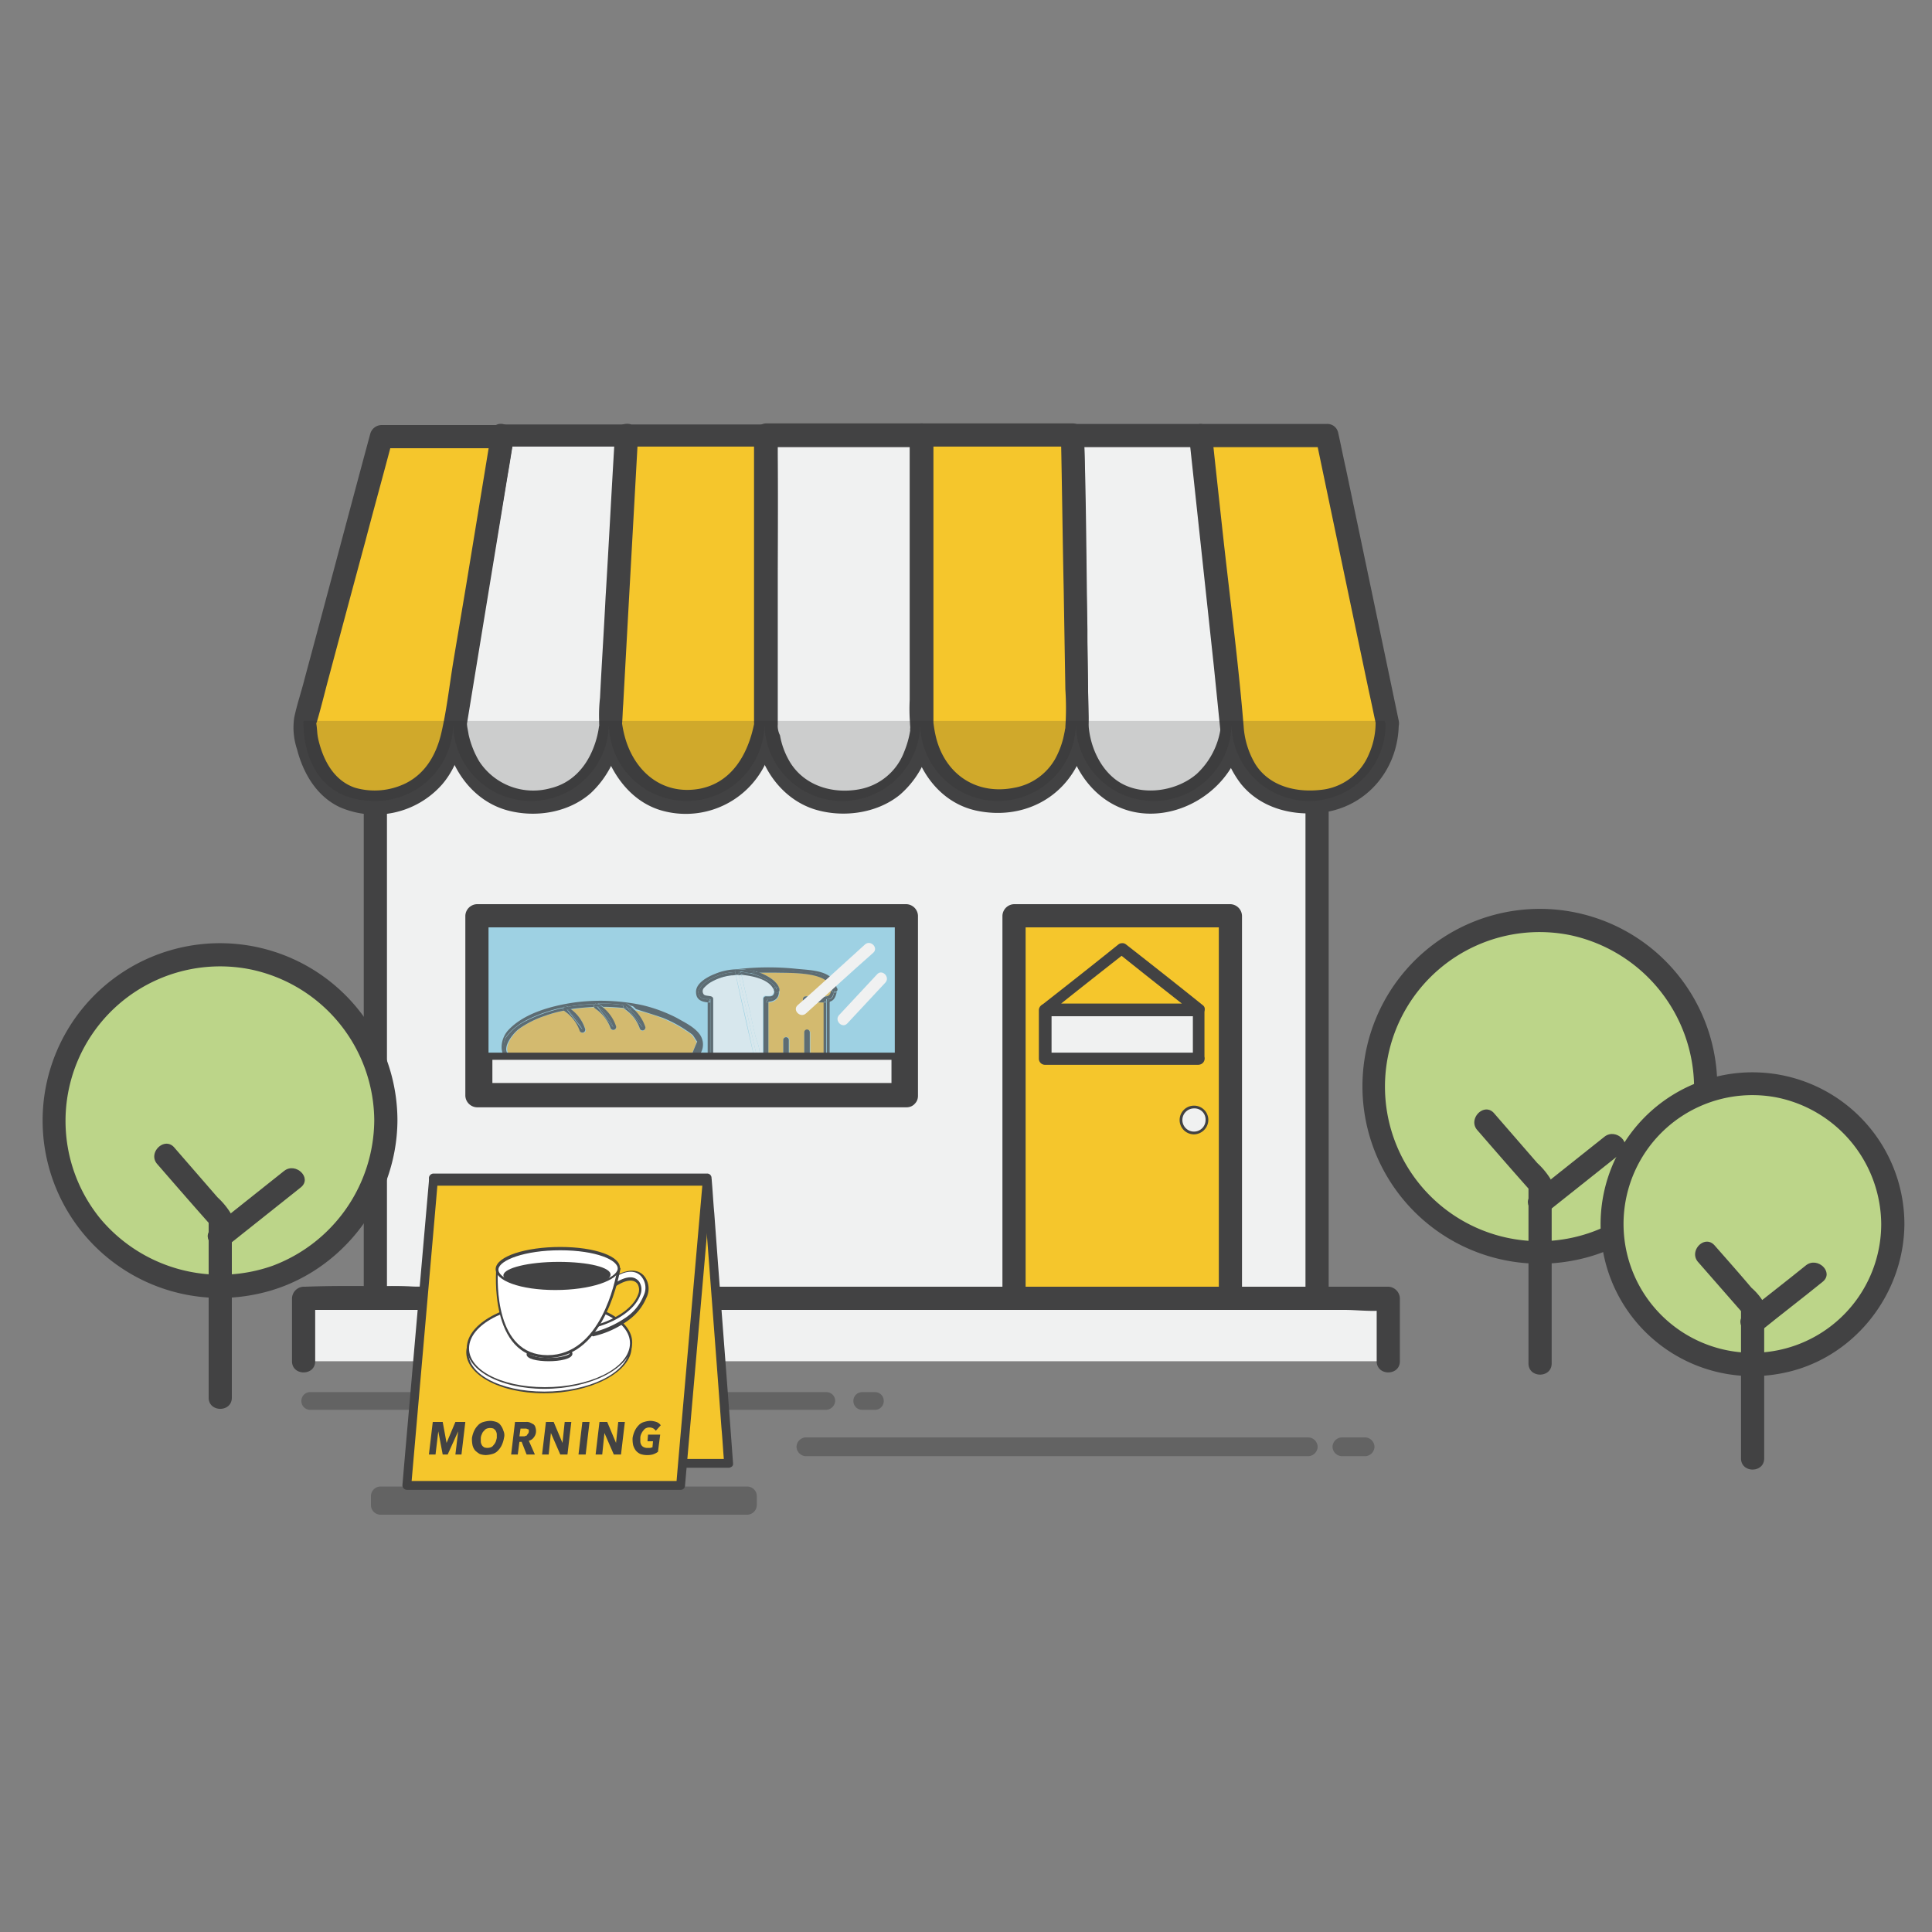 <svg id="Layer_1" data-name="Layer 1" xmlns="http://www.w3.org/2000/svg" viewBox="0 0 350 350"><rect x="0" y="0" width="350" height="350" fill="#808080" stroke="none"/><defs><style>.cls-1{opacity:0.48;}.cls-2{fill:#424243;}.cls-3{fill:#f0f1f1;}.cls-4{fill:#f5c62c;}.cls-5{fill:#9ed1e3;}.cls-6{fill:#bcd589;}.cls-7{opacity:0.7;}.cls-8{fill:#e9b13d;}.cls-9{opacity:0.18;}.cls-10{fill:#272525;}.cls-11{fill:#fff;}</style></defs><title>ecommerce-type-1-yellow</title><g class="cls-1"><path class="cls-2" d="M135.4,274.4H68.9a1.75,1.75,0,0,1-1.7-1.7V271a1.75,1.75,0,0,1,1.7-1.7h66.5a1.75,1.75,0,0,1,1.7,1.7v1.6A1.77,1.77,0,0,1,135.4,274.4Z"/></g><rect class="cls-3" x="68" y="130.6" width="170.6" height="104.6"/><path class="cls-2" d="M238.6,233.1H74.9a48.45,48.45,0,0,0-6.6,0H68l2.1,2.1V130.6L68,132.7H231.7a48.45,48.45,0,0,0,6.6,0h.3l-2.1-2.1V235.2c0,2.7,4.2,2.7,4.2,0V130.6a2.18,2.18,0,0,0-2.1-2.1H89c-6.9,0-13.8-.3-20.7,0H68a2.18,2.18,0,0,0-2.1,2.1V235.2a2.18,2.18,0,0,0,2.1,2.1H217.6c6.9,0,13.8.3,20.7,0h.3C241.3,237.3,241.4,233.1,238.6,233.1Z"/><rect class="cls-3" x="55" y="235.2" width="196.5" height="11.4"/><path class="cls-2" d="M57.1,246.6V235.2L55,237.3H243.5c2.5,0,5.3.4,7.7,0h.3l-2.1-2.1v11.4c0,2.7,4.2,2.7,4.2,0V235.2a2.18,2.18,0,0,0-2.1-2.1H79.2c-7.9,0-15.9-.3-23.9,0H55a2.18,2.18,0,0,0-2.1,2.1v11.4c0,2.7,4.2,2.7,4.2,0Z"/><rect class="cls-4" x="183.7" y="165.9" width="39.2" height="69.3"/><path class="cls-2" d="M222.9,233.1H183.7l2.1,2.1V165.9l-2.1,2.1h39.2l-2.1-2.1v69.3c0,2.7,4.2,2.7,4.2,0V165.9a2.18,2.18,0,0,0-2.1-2.1H183.7a2.18,2.18,0,0,0-2.1,2.1v69.3a2.18,2.18,0,0,0,2.1,2.1h39.2C225.6,237.3,225.6,233.1,222.9,233.1Z"/><rect class="cls-5" x="86.5" y="165.9" width="77.8" height="32.6"/><path class="cls-2" d="M164.2,196.4H86.4l2.1,2.1V165.9L86.4,168h77.8l-2.1-2.1v32.6c0,2.7,4.2,2.7,4.2,0V165.9a2.18,2.18,0,0,0-2.1-2.1H86.4a2.18,2.18,0,0,0-2.1,2.1v32.6a2.18,2.18,0,0,0,2.1,2.1h77.8C166.9,200.6,167,196.4,164.2,196.4Z"/><g class="cls-1"><path class="cls-2" d="M149.7,255.4H56.2a1.58,1.58,0,0,1-1.6-1.6h0a1.58,1.58,0,0,1,1.6-1.6h93.5a1.58,1.58,0,0,1,1.6,1.6h0A1.72,1.72,0,0,1,149.7,255.4Z"/></g><g class="cls-1"><path class="cls-2" d="M158.5,255.4h-2.3a1.58,1.58,0,0,1-1.6-1.6h0a1.58,1.58,0,0,1,1.6-1.6h2.3a1.58,1.58,0,0,1,1.6,1.6h0A1.58,1.58,0,0,1,158.5,255.4Z"/></g><g class="cls-1"><path class="cls-2" d="M237,263.8H146a1.75,1.75,0,0,1-1.7-1.7h0a1.75,1.75,0,0,1,1.7-1.7h91a1.75,1.75,0,0,1,1.7,1.7h0A1.75,1.75,0,0,1,237,263.8Z"/></g><g class="cls-1"><path class="cls-2" d="M247.3,263.8h-4.2a1.75,1.75,0,0,1-1.7-1.7h0a1.75,1.75,0,0,1,1.7-1.7h4.2a1.75,1.75,0,0,1,1.7,1.7h0A1.75,1.75,0,0,1,247.3,263.8Z"/></g><path class="cls-3" d="M82.4,131.2,91,78.9h22.5l-2.9,52.3s-.8,14.1-14.1,14.1S82.4,131.2,82.4,131.2Z"/><path class="cls-2" d="M84.5,131.7c2.5-15.3,5-30.5,7.5-45.8.4-2.2.7-4.4,1.1-6.5-.7.5-1.4,1-2,1.5h22.5l-2.1-2.1c-.7,12.6-1.4,25.1-2.1,37.7-.3,4.9-.5,9.7-.8,14.6v.1c0,.7,0,0-.1.5a16.37,16.37,0,0,1-1,3.8c-1.4,3.6-4,6.4-7.8,7.3a11.68,11.68,0,0,1-12.9-4.9,16.6,16.6,0,0,1-1.9-4.8c-.1-.6-.2-1.1-.3-1.7.1.5,0,0,0-.2-.2-2.7-4.4-2.7-4.2,0,.4,6.9,4.6,13.7,11.5,15.6,5.2,1.4,11.1.4,15.1-3.1a17.63,17.63,0,0,0,5.3-9.7c.8-3.6.7-7.5.9-11.2.5-8.6,1-17.3,1.5-25.9.3-6,.7-12,1-17.9a2.11,2.11,0,0,0-2.1-2.1H91.1a2,2,0,0,0-2,1.5c-2.5,15.3-5,30.5-7.5,45.8-.4,2.2-.7,4.4-1.1,6.5C80,133.3,84,134.4,84.5,131.7Z"/><path class="cls-3" d="M138.7,131.2V78.8h28.2v52.3s-.4,14.1-14.1,14.1S138.7,131.2,138.7,131.2Z"/><path class="cls-2" d="M140.9,131.2V78.9L138.8,81H167l-2.1-2.1v38.5c0,4.6.2,9.2,0,13.8v.7c-.1.6,0,0,0,.4a17.39,17.39,0,0,1-1.1,3.9,10.75,10.75,0,0,1-8.2,6.8c-5,.9-10.2-.8-12.7-5.3a14.23,14.23,0,0,1-1.6-4.5,3.78,3.78,0,0,1-.4-2c-.1-2.7-4.3-2.7-4.2,0,.2,6.7,4.3,13.3,10.8,15.4,5.1,1.6,11.3.8,15.5-2.6a17.14,17.14,0,0,0,5.6-9.6c.8-3.6.5-7.4.5-11.1V78.8a2.18,2.18,0,0,0-2.1-2.1H138.8a2.18,2.18,0,0,0-2.1,2.1v52.3C136.6,133.9,140.9,133.9,140.9,131.2Z"/><path class="cls-3" d="M195.1,131.2l-.8-52.3h23.3l5.7,52.3s-.6,12-12.4,13.9S195.3,136.2,195.1,131.2Z"/><path class="cls-2" d="M197.2,131.2c-.2-15.3-.5-30.6-.7-45.9,0-2.1-.1-4.3-.1-6.4L194.3,81h23.3l-2.1-2.1c1.3,11.5,2.5,23.1,3.8,34.6.6,5.5,1.2,11.1,1.8,16.6,0,.4.1.7.1,1.1v.2c0,.6.1-.1-.1.7a14,14,0,0,1-4.3,8.1c-3.8,3.3-10.4,4.2-14.6,1.1-3.1-2.3-4.8-6.4-5-10.1-.2-2.7-4.4-2.7-4.2,0,.6,9.2,7.5,17.2,17.2,16.1,7.9-.9,14.9-7.6,15.1-15.8.1-3.8-.8-7.8-1.2-11.6l-2.7-24.6c-.6-5.5-1.2-10.9-1.8-16.4a2.18,2.18,0,0,0-2.1-2.1H194.2a2.18,2.18,0,0,0-2.1,2.1c.2,15.3.5,30.6.7,45.9,0,2.1.1,4.3.1,6.4C193,133.9,197.2,133.9,197.2,131.2Z"/><path class="cls-4" d="M251.4,131.2,240.5,78.9H217.6l5.7,52.3s0,14.1,14.1,14.1S251.4,131.2,251.4,131.2Z"/><path class="cls-2" d="M253.4,130.6c-3.2-15.3-6.4-30.6-9.6-45.8-.5-2.2-.9-4.3-1.4-6.5a2,2,0,0,0-2-1.5H217.5a2.18,2.18,0,0,0-2.1,2.1c1.5,13.9,3,27.9,4.5,41.8.4,3.9.8,7.9,1.2,11.8a18.3,18.3,0,0,0,3.7,9.5c3.3,4.1,8.6,5.7,13.8,5.3,8.6-.6,14.7-7.6,14.8-16.1,0-2.7-4.2-2.7-4.2,0a13.93,13.93,0,0,1-1.2,5.4,10.54,10.54,0,0,1-8.8,6.5c-4.5.5-9.3-.7-11.8-4.7a15.29,15.29,0,0,1-2.1-6.8c-1-12.1-2.6-24.1-3.9-36.1-.6-5.5-1.2-11-1.8-16.6L217.5,81h22.9c-.7-.5-1.4-1-2-1.5,3.2,15.3,6.4,30.6,9.6,45.8.5,2.2.9,4.3,1.4,6.5C249.9,134.4,253.9,133.3,253.4,130.6Z"/><path class="cls-4" d="M113.5,78.8h25.2v52.3s-1.5,13.9-14.1,14.1-14.1-14.1-14.1-14.1Z"/><path class="cls-2" d="M113.5,80.9h25.2l-2.1-2.1V131c0,.5.2-.6,0,.2-1.1,5.4-4,10.6-9.9,11.7-6.8,1.2-11.8-3.2-13.5-9.4a20.48,20.48,0,0,1-.5-2.4c-.1-.5,0,.5,0-.1.1-1.1.1-2.3.2-3.4.3-5.5.6-10.9.9-16.4l1.8-32.4c.2-2.7-4.1-2.7-4.2,0-.6,9.8-1.1,19.7-1.7,29.5-.3,6-.7,12-1,18.1a28.13,28.13,0,0,0,.1,7.1c1.4,6.1,5.3,12,11.7,13.5a16,16,0,0,0,18.5-9.4,19.45,19.45,0,0,0,1.8-8.1V114c0-11.4.2-22.9,0-34.3V79a2.18,2.18,0,0,0-2.1-2.1H113.5C110.8,76.7,110.8,80.9,113.5,80.9Z"/><path class="cls-4" d="M166.9,78.8v52.3s.6,14.3,14.1,14.1,14.1-14.1,14.1-14.1l-.8-52.3Z"/><path class="cls-2" d="M164.8,78.8v48a32.55,32.55,0,0,0,.4,7c1.2,6.2,5.4,11.8,11.9,13.1,8,1.6,15.6-2.1,18.7-9.7a18.93,18.93,0,0,0,1.4-7.8c-.1-5.1-.2-10.3-.2-15.4-.2-11.5-.2-23-.6-34.5v-.7a2.11,2.11,0,0,0-2.1-2.1H167c-2.7,0-2.7,4.2,0,4.2h27.3l-2.1-2.1c.2,9.3.3,18.7.5,28,.1,6,.2,12.1.3,18.1a51.43,51.43,0,0,1,0,6.8c0,.5.1-.5,0,.1,0,.2-.1.4-.1.6-.1.5-.2,1-.3,1.4a15.81,15.81,0,0,1-1.4,3.6,10.66,10.66,0,0,1-7.4,5.3c-6.9,1.4-12.5-2.4-14.2-9a21.06,21.06,0,0,1-.5-2.8V78.7C169,76.1,164.8,76.1,164.8,78.8Z"/><path class="cls-4" d="M91.1,78.8c-1.2,7.5-2.5,15-3.7,22.5-1.6,9.5-3.2,19-4.7,28.5-.6,3.7-1.3,7-3.6,10a13.65,13.65,0,0,1-10.7,5.3c-13,.4-13.1-14.5-13.1-14.5L69.2,78.7H91.1Z"/><path class="cls-2" d="M89,78.3c-1.5,9.1-3,18.3-4.5,27.4-.8,4.8-1.6,9.5-2.4,14.3-.7,4.3-1.2,8.8-2.2,13-.9,3.7-2.8,7.1-6.4,8.9a12.79,12.79,0,0,1-9.2.8c-3.8-1.3-5.7-4.9-6.6-8.6-.3-1.3-.2-1.8-.4-3-.1-.5-.1.4-.1.3s.1-.4.2-.6c.7-2.4,1.3-4.8,1.9-7.1,2.3-8.6,4.6-17.2,6.9-25.7,1.6-6.1,3.3-12.2,4.9-18.3-.7.5-1.4,1-2,1.5H91c2.7,0,2.7-4.2,0-4.2H69.1a2.16,2.16,0,0,0-2,1.5c-4,14.8-7.9,29.6-11.9,44.4-.6,2.4-1.4,4.7-1.9,7.1a12.34,12.34,0,0,0,.5,5.7c1.1,4.3,3.5,8.5,7.7,10.5a16.13,16.13,0,0,0,18.6-4.1c3-3.5,3.9-7.9,4.6-12.3.9-5.7,1.9-11.4,2.8-17.1,1.8-11,3.7-22.1,5.5-33.1C93.5,76.8,89.5,75.6,89,78.3Z"/><circle class="cls-6" cx="278.98" cy="196.77" r="30"/><path class="cls-2" d="M306.9,196.8a28,28,0,1,1-22.5-27.4,28.34,28.34,0,0,1,22.5,27.4c0,2.7,4.2,2.7,4.2,0a32.14,32.14,0,1,0-25.8,31.5c14.9-2.9,25.7-16.5,25.8-31.5C311.2,194.1,307,194.1,306.9,196.8Z"/><path class="cls-2" d="M267.6,204.7c3.3,3.8,6.6,7.6,9.9,11.3l-.6-1.5V247c0,2.7,4.2,2.7,4.2,0V215.9a6,6,0,0,0-.2-2.3,13.74,13.74,0,0,0-2.4-2.9l-7.9-9.1c-1.8-1.9-4.7,1.1-3,3.1Z"/><path class="cls-2" d="M280.5,219.4l13.2-10.5c2.1-1.7-.9-4.6-3-3l-13.2,10.5c-2.1,1.7.9,4.7,3,3Z"/><circle class="cls-6" cx="317.5" cy="221.7" r="25.4"/><path class="cls-2" d="M340.8,221.7a23.34,23.34,0,1,1-19-22.9,23.58,23.58,0,0,1,19,22.9c0,2.7,4.2,2.7,4.2,0a27.52,27.52,0,1,0-22.3,27.1c12.9-2.4,22.2-14.1,22.3-27C345,219,340.8,219,340.8,221.7Z"/><path class="cls-2" d="M307.6,228.6l8.4,9.6-.6-1.5v27.5c0,2.7,4.2,2.7,4.2,0V237.9a4.45,4.45,0,0,0-.3-2.3,10.65,10.65,0,0,0-2-2.3c-2.2-2.6-4.5-5.2-6.7-7.7-1.8-2-4.7,1-3,3Z"/><path class="cls-2" d="M319,241.1c3.7-3,7.5-5.9,11.2-8.9,2.1-1.7-.9-4.6-3-3-3.7,3-7.5,5.9-11.2,8.9-2.1,1.7.9,4.7,3,3Z"/><circle class="cls-6" cx="39.89" cy="202.97" r="30"/><path class="cls-2" d="M67.8,203a28.34,28.34,0,0,1-18.4,26.3,28.37,28.37,0,0,1-31.2-8.5,28,28,0,0,1,27.1-45.2A28.12,28.12,0,0,1,67.8,203c0,2.7,4.2,2.7,4.2,0a32.15,32.15,0,0,0-56.9-20.5,32.14,32.14,0,0,0,31.1,52C61.1,231.6,71.9,218,72,203,72,200.3,67.8,200.3,67.8,203Z"/><path class="cls-2" d="M28.5,210.9c3.3,3.8,6.6,7.6,9.9,11.3l-.6-1.5v32.5c0,2.7,4.2,2.7,4.2,0V222.1a6,6,0,0,0-.2-2.3,13.74,13.74,0,0,0-2.4-2.9l-7.9-9.1c-1.8-1.9-4.8,1.1-3,3.1Z"/><path class="cls-2" d="M41.3,225.6l13.2-10.5c2.1-1.7-.9-4.6-3-3L38.3,222.6c-2,1.7.9,4.7,3,3Z"/><polygon class="cls-4" points="132 265.1 82.5 265.1 78.5 213.4 128.1 213.4 132 265.1"/><path class="cls-2" d="M132,264.3H82.4l.8.8c-1.1-15.1-2.3-30.2-3.4-45.3-.2-2.1-.3-4.3-.5-6.4l-.8.8h49.6l-.8-.8c1.1,15.1,2.3,30.2,3.4,45.3.2,2.1.3,4.3.5,6.4.1,1,1.7,1,1.6,0-1.1-15.1-2.3-30.2-3.4-45.3-.2-2.1-.3-4.3-.5-6.4a.79.79,0,0,0-.8-.8H78.5a.86.86,0,0,0-.8.8c1.1,15.1,2.3,30.2,3.4,45.3.2,2.1.3,4.3.5,6.4a.79.79,0,0,0,.8.8H132A.8.8,0,1,0,132,264.3Z"/><polygon class="cls-4" points="128.1 214 123.3 269.1 73.7 269.1 78.5 214 128.1 214"/><path class="cls-2" d="M127.3,214c-1.4,16-2.8,32.1-4.2,48.1-.2,2.3-.4,4.6-.6,7l.8-.8H73.7l.8.8c1.4-16,2.8-32.1,4.2-48.1.2-2.3.4-4.6.6-7l-.8.8h49.6a.8.8,0,0,0,0-1.6H78.5a.79.79,0,0,0-.8.8c-1.4,16-2.8,32.1-4.2,48.1-.2,2.3-.4,4.6-.6,7a.86.86,0,0,0,.8.8h49.6a.79.79,0,0,0,.8-.8c1.4-16,2.8-32.1,4.2-48.1.2-2.3.4-4.6.6-7C129,213,127.4,213,127.3,214Z"/><rect class="cls-3" x="189.4" y="182.9" width="27.8" height="8.8"/><path class="cls-2" d="M217.2,190.7H189.4l1.1,1.1V183l-1.1,1.1h27.8l-1.1-1.1v8.8a1,1,0,0,0,2.1,0V183a1.11,1.11,0,0,0-1.1-1.1H189.3a1.11,1.11,0,0,0-1.1,1.1v8.8a1.11,1.11,0,0,0,1.1,1.1h27.8C218.6,192.8,218.6,190.7,217.2,190.7Z"/><path class="cls-2" d="M202.6,171.1c-4.6,3.7-9.3,7.4-13.9,11a1.07,1.07,0,0,0,.7,1.8h27.8c.8,0,1.5-1.2.7-1.8-4.6-3.7-9.3-7.4-13.9-11-1-.8-2.5.6-1.5,1.5,4.6,3.7,9.3,7.4,13.9,11,.2-.6.5-1.2.7-1.8H189.3c.2.6.5,1.2.7,1.8,4.6-3.7,9.3-7.4,13.9-11C205.1,171.8,203.6,170.3,202.6,171.1Z"/><g class="cls-7"><path class="cls-8" d="M141.2,179.2v.3a1.87,1.87,0,0,1-2,2.1V191h2.7v-2.6a.55.55,0,0,1,1.1,0V191h2.7v-3.9a.55.55,0,0,1,1.1,0V191h2.5v-9.4H146a.55.55,0,0,1,0-1.1h3.8c.7-.1.8-.7.9-1.2-.2-3.4-7.7-3-10.2-3.1h-3C139,176.7,140.7,177.6,141.2,179.2Z"/><path class="cls-2" d="M151.7,179.4a.47.47,0,0,0-.5-.6v.5a.6.6,0,0,1-.1.4h0c.2,0,.5,0,.6-.3Z"/><path class="cls-2" d="M135.7,175.8a38.73,38.73,0,0,1,5.9,0c1.5.1,3.1.2,4.6.4a6.59,6.59,0,0,1,3.8,1,2.57,2.57,0,0,1,1.1,1.7.5.5,0,0,1,.5.6v-.1c-.2-3.7-4.6-3.6-7.4-3.9a48.81,48.81,0,0,0-10.8.1h0A8.22,8.22,0,0,1,135.7,175.8Z"/><path class="cls-2" d="M151.1,179.8c-.2.8-.3,1.2-1.1,1.2a.55.55,0,0,1-.3.5v.1l.5-.5v.4c.9-.2,1.2-.9,1.4-1.9C151.6,179.8,151.3,179.8,151.1,179.8Z"/><path class="cls-2" d="M149.8,190.9v.5h-3a.55.55,0,0,1-1.1,0H143a.55.55,0,0,1-1.1,0h-2.7a.47.47,0,0,1-.5.5h11.1a.47.47,0,0,0,.5-.5v-10c-.2,0-.3.1-.5.1Z"/><path class="cls-2" d="M149.8,181.6a4.33,4.33,0,0,0,.5-.1v-.4A1.21,1.21,0,0,0,149.8,181.6Z"/><path class="cls-2" d="M150.6,179.3h0c-.1.5-.2,1.1-.9,1.2h-.1a.66.66,0,0,1,.4.5c.8-.1.8-.5,1.1-1.2C150.9,179.8,150.7,179.6,150.6,179.3Z"/><path class="cls-2" d="M149.2,181.6V191h.5v-9.5c-.1,0-.1.1-.2.1Z"/><path class="cls-2" d="M149.2,191.5l.5-.5h-.5Z"/><path class="cls-2" d="M146.7,190.9v.5h2.5v-.5Z"/><path class="cls-2" d="M149.8,191.5V191l-.5.5Z"/><path class="cls-2" d="M150,177.1a8.61,8.61,0,0,0-3.8-1c-1.5-.1-3.1-.3-4.6-.4a38.73,38.73,0,0,0-5.9,0l1.2.3c.2,0,.3.1.5.2h3c2.5.1,10-.3,10.2,3.1v-.1a.51.51,0,0,1,.5-.4A2.57,2.57,0,0,0,150,177.1Z"/><path class="cls-2" d="M150.7,179.2v.1h0c0,.3.2.4.4.5h0c0-.2.1-.3.1-.4v-.5C150.9,178.8,150.7,178.9,150.7,179.2Z"/><path class="cls-2" d="M139.2,190.9v.5h2.7v-.5Z"/><path class="cls-2" d="M142.9,190.9v.5h2.7v-.5Z"/><path class="cls-3" d="M132.5,176.7a9.59,9.59,0,0,0-4,1.4c-.2.2-.5.1-.7.3l-.6.6a.52.52,0,0,0-.2.4.83.83,0,0,0,.3.8c.5.3,1.9.1,1.9.9V191h7.3c-1.1-4.8-2.2-9.5-3.2-14.3A2.13,2.13,0,0,0,132.5,176.7Z"/><path class="cls-3" d="M136.8,187.5c.2.9.9,2.4.8,3.3h.6v-9.9a.47.47,0,0,1,.5-.5c.7,0,1.5.2,1.5-1.1-.7-1.9-3.6-2.6-5.9-2.8.5,2,.9,4,1.4,6C136.1,184.3,136.4,185.9,136.8,187.5Z"/><path class="cls-3" d="M133.3,176.6c1.1,4.8,2.2,9.5,3.2,14.3h.5c-.5-2.3-2.7-11.9-3.2-14.3Z"/><path class="cls-3" d="M137.6,190.9h0c.1-1-.6-2.5-.8-3.4-.4-1.6-.7-3.3-1.1-4.9-.5-2-.9-4-1.4-6h-.5c.5,2.4,2.7,12,3.2,14.3h.6Z"/><path class="cls-2" d="M136.7,191.6v-.1h-8v-9.9h-.5v9.9a.47.47,0,0,0,.5.5h8.5A.46.46,0,0,1,136.7,191.6Z"/><path class="cls-2" d="M128.1,181v.5h.5Z"/><path class="cls-2" d="M127.8,181a1.27,1.27,0,0,1-1.2-1.7,4.62,4.62,0,0,1,1.7-1.7,10.42,10.42,0,0,1,4.9-1.5c0-.2.1-.5.4-.5a10.57,10.57,0,0,0-4,.8c-1.3.5-3.7,1.7-3.5,3.5.1,1.3,1.1,1.6,2.2,1.7v-.5A2.81,2.81,0,0,0,127.8,181Z"/><path class="cls-2" d="M128.1,181l.5.5V181Z"/><path class="cls-2" d="M139.1,177.6a4.07,4.07,0,0,1,1.4,1.2.53.53,0,0,1,.7.5v-.2c-.5-1.5-2.3-2.4-3.8-3-.5,0-1.1.1-1.6.1A16.38,16.38,0,0,1,139.1,177.6Z"/><path class="cls-2" d="M140.7,179.8a1.29,1.29,0,0,1-1.2,1.2h-.4v.5c1.2-.1,2.1-.6,2-2.1C141.2,179.7,141,179.8,140.7,179.8Z"/><path class="cls-2" d="M138.7,181.6h.5v-.5C139,181.2,138.9,181.4,138.7,181.6Z"/><path class="cls-2" d="M138.7,181.6V191h.5v-9.4Z"/><path class="cls-2" d="M138.7,181v.5l.5-.5Z"/><path class="cls-2" d="M140.7,179.3v.5c.2,0,.5-.1.5-.4v-.1a.53.53,0,0,0-.7-.5l.1.1A.76.76,0,0,1,140.7,179.3Z"/><path class="cls-2" d="M134.2,175.9Z"/><path class="cls-2" d="M133.2,176.1h.5a1.75,1.75,0,0,0,.5-.1v0c.5-.1,1.2-.2,1.3-.2h.2a16.35,16.35,0,0,0-2.2-.2A.38.38,0,0,0,133.2,176.1Z"/><path class="cls-2" d="M139.2,191.5h-2.5v.1a.66.66,0,0,0,.5.4h1.5A.47.47,0,0,0,139.2,191.5Z"/><path class="cls-2" d="M135.8,176.3a8.6,8.6,0,0,1,1.6-.1c-.2-.1-.3-.1-.5-.2l-1.2-.3h-.2c-.1,0-.8.1-1.3.2v.1C134.8,176.1,135.3,176.2,135.8,176.3Z"/><path class="cls-2" d="M138.7,190.9v.5h.5v-.5Z"/><path class="cls-2" d="M134.2,176.1V176h0a.1.1,0,0,1-.1.1Z"/><path class="cls-2" d="M134.1,176a1.21,1.21,0,0,0-.5.1h.4A.1.1,0,0,0,134.1,176Z"/><path class="cls-2" d="M129.2,190.9v.5h7.5a4.33,4.33,0,0,0-.1-.5Z"/><path class="cls-2" d="M128.6,191.5h.5l-.5-.5Z"/><path class="cls-2" d="M128.6,190.9l.5.5v-.5Z"/><path class="cls-2" d="M129.2,181c0-.9-1.5-.3-1.8-1a.92.92,0,0,1,.1-1,8.12,8.12,0,0,1,1-.9,9.59,9.59,0,0,1,4-1.4,2.49,2.49,0,0,0,.8-.1c0-.1-.1-.3-.1-.4v-.1a10.42,10.42,0,0,0-4.9,1.5,4.62,4.62,0,0,0-1.7,1.7,1.27,1.27,0,0,0,1.2,1.7h.9v9.9h.5Z"/><path class="cls-2" d="M140.2,179.3h0v.1a.51.51,0,0,0,.5.4v-.5c0-.1-.1-.2-.1-.4l-.1-.1A.55.55,0,0,0,140.2,179.3Z"/><path class="cls-2" d="M137.6,190.9h0C137.5,191.4,137.7,191.1,137.6,190.9Z"/><path class="cls-2" d="M140.2,179.4h0c0-.4.1-.5.3-.6a4.07,4.07,0,0,0-1.4-1.2,12,12,0,0,0-3.3-1.3,7.72,7.72,0,0,0-1.5.2v.1C136.6,176.8,139.5,177.5,140.2,179.4Z"/><path class="cls-2" d="M138.7,181h.9a1.29,1.29,0,0,0,1.2-1.2.51.51,0,0,1-.5-.4h0c0,1.3-.8,1.1-1.5,1.1a.47.47,0,0,0-.5.5v9.9h.5V181Z"/><path class="cls-2" d="M136.5,190.9a4.33,4.33,0,0,0,.1.5h.5a1.75,1.75,0,0,0-.1-.5Z"/><path class="cls-2" d="M133.3,176.6h.5a2.8,2.8,0,0,1-.1-.6h-.5v.1A.75.75,0,0,0,133.3,176.6Z"/><path class="cls-2" d="M134.2,176.1c0,.1.1.3.1.4.5-.1,1-.1,1.5-.2A7.77,7.77,0,0,0,134.2,176.1Z"/><path class="cls-2" d="M134.1,176.1c-.1.2-.2.3-.3.5a.9.9,0,0,0,.5-.1c0-.1-.1-.3-.1-.4Z"/><path class="cls-2" d="M134.3,176.6v-.1a.9.9,0,0,0-.5.1c.1-.2.2-.3.3-.5h-.4a2.8,2.8,0,0,0,.1.6A.9.9,0,0,1,134.3,176.6Z"/><path class="cls-2" d="M137.6,190.9c.1.2-.1.5,0,0H137a1.75,1.75,0,0,1,.1.5h1v-.5Z"/><path class="cls-2" d="M138.3,190.9h-.1v.5l.5-.5Z"/><path class="cls-2" d="M138.2,191.5h.5V191A1.21,1.21,0,0,0,138.2,191.5Z"/><path class="cls-2" d="M146,180.5a.55.55,0,0,0,0,1.1h3.3v-.5h0c0-.3.2-.4.4-.5h-.1C148.3,180.5,147.1,180.5,146,180.5Z"/><path class="cls-2" d="M149.8,181.5a.55.55,0,0,0,.3-.5h-.3Z"/><path class="cls-2" d="M149.6,180.5c-.2.1-.4.2-.4.5h0v.5h.3c.1,0,.2,0,.2-.1V181h.3A.51.51,0,0,0,149.6,180.5Z"/><path class="cls-2" d="M141.9,188.4V191h.5v0h.5v-2.6A.5.5,0,1,0,141.9,188.4Z"/><path class="cls-2" d="M141.9,191.5a.55.55,0,0,0,1.1,0h-1.1Z"/><path class="cls-2" d="M142.4,190.9h-.5v.5h.5Z"/><path class="cls-2" d="M142.8,190.9h-.4v.5h.5v-.5Z"/><path class="cls-2" d="M145.7,187v3.9h.5v0h.5V187A.5.5,0,1,0,145.7,187Z"/><path class="cls-2" d="M145.7,191.5a.55.55,0,0,0,1.1,0h-1.1Z"/><path class="cls-2" d="M146.2,190.9h-.5v.5h.5Z"/><path class="cls-2" d="M146.2,190.9v.5h.5v-.5Z"/></g><g class="cls-7"><path class="cls-8" d="M123.1,191.5a3.29,3.29,0,0,0,2.2-.5c.3-.7.6-1.4.9-2.2-.3-.4-.5-.8-.8-1.2a4.44,4.44,0,0,0-1.1-.8,22.15,22.15,0,0,0-4.3-2.3,24.61,24.61,0,0,0-5.1-1.5,7.89,7.89,0,0,1,2,3.1c.2.6-.8.9-1,.3a7.11,7.11,0,0,0-2.7-3.5l-.2-.2c-1.2-.1-2.4-.2-3.6-.2h-.3a8.69,8.69,0,0,1,2.5,3.5c.2.6-.8.9-1,.3a7.11,7.11,0,0,0-2.7-3.5c-.1-.1-.2-.2-.2-.3a29.84,29.84,0,0,0-4.2.4,7.8,7.8,0,0,1,2.6,3.6c.2.6-.8.9-1,.3a7.11,7.11,0,0,0-2.7-3.5l-.2-.2a20.25,20.25,0,0,0-3.3.9,16.62,16.62,0,0,0-4.8,2.4c-1.2.9-3.8,4.3-.9,5.1h9.7C109.6,191.5,116.4,191.8,123.1,191.5Z"/><path class="cls-2" d="M93.5,192H93c-.2,0-.3-.1-.5-.2a.45.45,0,0,0,.3.6h.1C93.3,192.6,93.5,192.3,93.5,192Z"/><path class="cls-2" d="M126.7,187.3c-1-1.3-2.7-2.1-4.1-2.9a27.18,27.18,0,0,0-6.2-2.3,36.27,36.27,0,0,0-12.3-.5c-4.1.6-9.1,1.9-12,5-1.6,1.7-1.9,5,.7,5.8a.71.71,0,0,1-.3-.6c-1.4-.6-1.5-2.9-.8-4a10.88,10.88,0,0,1,3.7-3,26.57,26.57,0,0,1,6.7-2.3.48.48,0,0,1,.7-.2l.1.1a27.15,27.15,0,0,1,4.9-.5c.1-.2.4-.2.6-.1h.7a26.93,26.93,0,0,1,4,.3.48.48,0,0,1,.7-.2c.2.1.3.2.5.3a25,25,0,0,1,8.7,3,12,12,0,0,1,3.4,2.5,2.48,2.48,0,0,1-.2,3.4,4.11,4.11,0,0,1-2.6.9H93.5a.47.47,0,0,1-.6.5h25c2.1,0,4.8.4,6.9-.2A3.14,3.14,0,0,0,126.7,187.3Z"/><path class="cls-2" d="M109.4,182.4c1.2,0,2.4.1,3.6.2a.45.45,0,0,1,0-.5,26.93,26.93,0,0,0-4-.3h-.6c.2.2.5.3.7.5A.37.37,0,0,0,109.4,182.4Z"/><path class="cls-2" d="M120.1,184.4a22.15,22.15,0,0,1,4.3,2.3,10.47,10.47,0,0,1,1.1.8c.3.4.5.8.8,1.2-.3.7-.6,1.4-.9,2.2a3.29,3.29,0,0,1-2.2.5c-6.7.3-13.6,0-20.3,0H93.3a.51.51,0,0,1,.4.5h30a4.11,4.11,0,0,0,2.6-.9,2.31,2.31,0,0,0,.2-3.4,12,12,0,0,0-3.4-2.5,25.67,25.67,0,0,0-8.7-3,5,5,0,0,1,.8.7C116.7,183.3,118.4,183.8,120.1,184.4Z"/><path class="cls-2" d="M93.5,192a.51.51,0,0,0-.4-.5h-.2c-.3,0-.4.2-.5.4.2.1.3.1.5.2h.6Z"/><path class="cls-2" d="M107.6,182.4a.75.75,0,0,1,.1-.5,40.68,40.68,0,0,0-4.9.5c.2.1.4.3.6.4C104.8,182.6,106.2,182.5,107.6,182.4Z"/><path class="cls-2" d="M93,191.5h0c-2.9-.8-.2-4.2,1-5.1a18,18,0,0,1,4.8-2.4,20.25,20.25,0,0,1,3.3-.9.45.45,0,0,1,0-.5,26.57,26.57,0,0,0-6.7,2.3,9.83,9.83,0,0,0-3.7,3c-.8,1.1-.6,3.4.8,4C92.6,191.6,92.7,191.5,93,191.5Z"/><path class="cls-2" d="M105,186.7a.52.52,0,0,0,1-.3,7.16,7.16,0,0,0-2.6-3.6c-.2,0-.5.1-.7.1a8,8,0,0,1,2.8,3.6l-2.8-3.6c-.2,0-.4.1-.6.1,0,.1.1.1.2.2A7.11,7.11,0,0,1,105,186.7Z"/><path class="cls-2" d="M102.8,182.3a.43.43,0,0,0-.7.2,1.17,1.17,0,0,0,.7-.2Z"/><path class="cls-2" d="M102.1,183.1c.2,0,.4-.1.6-.1l-.1-.2a.35.35,0,0,0,.2.1c.2,0,.5-.1.7-.1-.2-.1-.4-.3-.6-.4s-.5.1-.8.1C102.1,182.7,102,182.9,102.1,183.1Z"/><path class="cls-2" d="M102.8,182.9h0l2.8,3.6A9.48,9.48,0,0,0,102.8,182.9Z"/><path class="cls-2" d="M102.6,182.8l.1.2h.1Z"/><path class="cls-2" d="M110.6,186.2a.52.52,0,0,0,1-.3,7.33,7.33,0,0,0-2.5-3.5h-.8a7.81,7.81,0,0,1,2.8,3.7l-2.9-3.7h-.6c0,.1.1.2.2.3A7.32,7.32,0,0,1,110.6,186.2Z"/><path class="cls-2" d="M108.4,181.8a.38.38,0,0,0-.6.1,1.27,1.27,0,0,0,.6-.1Z"/><path class="cls-2" d="M107.6,182.4h.6l-.1-.1a.31.31,0,0,1,.2.1h.8a1.79,1.79,0,0,0-.7-.5h-.7A4.33,4.33,0,0,0,107.6,182.4Z"/><path class="cls-2" d="M108.3,182.4h0l2.8,3.7A7.81,7.81,0,0,0,108.3,182.4Z"/><path class="cls-2" d="M108.1,182.3l.1.1h.1A.31.31,0,0,0,108.1,182.3Z"/><path class="cls-2" d="M115.9,186.3a.52.52,0,0,0,1-.3,7.89,7.89,0,0,0-2-3.1c-.3-.1-.7-.1-1-.2a7.91,7.91,0,0,1,2.5,3.4l-2.7-3.4c-.2,0-.5-.1-.7-.1,0,.1.1.1.2.2A7.11,7.11,0,0,1,115.9,186.3Z"/><path class="cls-2" d="M113.7,181.9a.43.43,0,0,0-.7.2,5,5,0,0,1,1.2.2A2.18,2.18,0,0,0,113.7,181.9Z"/><path class="cls-2" d="M113,182.6c.2,0,.5.1.7.1l-.3-.4a2.22,2.22,0,0,1,.5.4c.3.1.7.1,1,.2a5.72,5.72,0,0,0-.8-.7c-.4-.1-.8-.1-1.2-.2A1.76,1.76,0,0,1,113,182.6Z"/><path class="cls-2" d="M114,182.8h-.2l2.7,3.4A7.91,7.91,0,0,0,114,182.8Z"/><path class="cls-2" d="M113.5,182.4l.3.4h.2A2.22,2.22,0,0,0,113.5,182.4Z"/></g><rect class="cls-3" x="88.6" y="191.4" width="73.5" height="5.4"/><path class="cls-2" d="M162.7,197.4H87.9v-6.7h74.8v6.7Zm-73.5-1.2h72.3V192H89.2Z"/><path class="cls-3" d="M156.7,171.1c-4.1,3.7-8.1,7.4-12.2,11-1,.9.5,2.4,1.5,1.5,4.1-3.7,8.1-7.4,12.2-11,1-.9-.5-2.4-1.5-1.5Z"/><path class="cls-3" d="M158.9,176.5c-2.3,2.5-4.6,4.9-6.9,7.4-.9,1,.6,2.5,1.5,1.5,2.3-2.5,4.6-4.9,6.9-7.4.9-1-.6-2.5-1.5-1.5Z"/><g class="cls-9"><path class="cls-10" d="M68,145.1A14.08,14.08,0,0,0,82.1,131a14.1,14.1,0,1,0,28.2,0,14.1,14.1,0,1,0,28.2,0,14.1,14.1,0,1,0,28.2,0,14.1,14.1,0,1,0,28.2,0,14.1,14.1,0,0,0,28.2,0,14.08,14.08,0,0,0,14.1,14.1A13.83,13.83,0,0,0,251,131l-.2-.4H55S54.1,145.1,68,145.1Z"/></g><path class="cls-3" d="M218.7,202.9a2.4,2.4,0,1,1-2.4-2.4A2.5,2.5,0,0,1,218.7,202.9Z"/><path class="cls-2" d="M216.3,205.5a2.6,2.6,0,0,1,0-5.2,2.58,2.58,0,0,1,2.6,2.6A2.65,2.65,0,0,1,216.3,205.5Zm0-4.7a2.1,2.1,0,1,0,2.1,2.1A2,2,0,0,0,216.3,200.8Z"/><path class="cls-2" d="M82.5,263.5l.5-4.2h0l-1.9,4.2h-.9l-.8-4.2h0l-.5,4.2H77.7l.7-5.9h1.8l.7,3.8h0l1.6-3.8h1.8l-.7,5.9Z"/><path class="cls-2" d="M91.3,260.5a5,5,0,0,1-.4,1.3,3.59,3.59,0,0,1-.7,1,2.07,2.07,0,0,1-1,.6,5,5,0,0,1-1.2.2,3.59,3.59,0,0,1-1.1-.2,5.55,5.55,0,0,1-.8-.6,2.34,2.34,0,0,1-.5-1,5.28,5.28,0,0,1-.1-1.3,5,5,0,0,1,.4-1.3,3.59,3.59,0,0,1,.7-1,2.07,2.07,0,0,1,1-.6,5,5,0,0,1,1.2-.2,3.59,3.59,0,0,1,1.1.2,1.56,1.56,0,0,1,.8.6,3.13,3.13,0,0,1,.5,1A1.9,1.9,0,0,1,91.3,260.5Zm-1.3,0v-.7a1.42,1.42,0,0,0-.2-.6c-.1-.2-.3-.3-.4-.4a1.85,1.85,0,0,0-1.2,0,1,1,0,0,0-.5.4,1.27,1.27,0,0,0-.4.6,1.85,1.85,0,0,0-.2.7v.7a1.42,1.42,0,0,0,.2.6c.1.2.3.3.4.4a1.85,1.85,0,0,0,1.2,0,1,1,0,0,0,.5-.4,2.09,2.09,0,0,0,.4-.6A6.37,6.37,0,0,0,90,260.5Z"/><path class="cls-2" d="M95.4,263.5l-.9-2.3h-.4l-.3,2.3H92.6l.7-5.9h2a1.48,1.48,0,0,1,.7.1l.6.3a.92.92,0,0,1,.4.6,2,2,0,0,1,.1.8,1.78,1.78,0,0,1-.4,1,1.46,1.46,0,0,1-.9.6l1.1,2.5Zm.4-4.1v-.3a.22.22,0,0,0-.2-.2c-.1,0-.2-.1-.3-.1h-1l-.2,1.4H95c.1,0,.2-.1.3-.1s.2-.1.2-.2A.91.91,0,0,0,95.8,259.4Z"/><path class="cls-2" d="M101.5,263.5l-1.7-3.9h0l-.4,3.9H98.2l.7-5.9h1.4l1.6,3.8h0l.4-3.8h1.2l-.7,5.9Z"/><path class="cls-2" d="M104.8,263.5l.7-5.9h1.3l-.7,5.9Z"/><path class="cls-2" d="M111.2,263.5l-1.7-3.9h0l-.4,3.9h-1.2l.7-5.9H110l1.6,3.8h0l.4-3.8h1.2l-.7,5.9Z"/><path class="cls-2" d="M118.2,263.5a4.1,4.1,0,0,1-1.1.1,3.59,3.59,0,0,1-1.1-.2,2.41,2.41,0,0,1-.8-.6,3.13,3.13,0,0,1-.5-1,5.28,5.28,0,0,1-.1-1.3,5,5,0,0,1,.4-1.3,3.59,3.59,0,0,1,.7-1,2.07,2.07,0,0,1,1-.6,4.25,4.25,0,0,1,1.1-.2,3.59,3.59,0,0,1,1.1.2,1.56,1.56,0,0,1,.8.6l-.9,1c-.1-.2-.3-.3-.4-.4a1.45,1.45,0,0,0-.7-.2,1.27,1.27,0,0,0-.6.1,1,1,0,0,0-.5.4,2.09,2.09,0,0,0-.4.6,1.85,1.85,0,0,0-.2.7v.8a1.42,1.42,0,0,0,.2.6,1,1,0,0,0,.5.4,1.48,1.48,0,0,0,.7.1h.4c.1,0,.3-.1.4-.1l.1-1.1h-1l.1-1.2h2.2l-.4,3.1A3.09,3.09,0,0,1,118.2,263.5Z"/><ellipse class="cls-11" cx="99.4" cy="244.51" rx="14.8" ry="7.7" transform="translate(-10.55 4.56) rotate(-2.49)"/><path class="cls-2" d="M98.5,252.4c-8.2,0-14.5-3.6-14-7.9s7.6-7.9,15.9-7.9,14.5,3.6,14,7.9S106.8,252.4,98.5,252.4Zm1.8-15.3c-8,0-14.9,3.3-15.4,7.5s5.6,7.5,13.7,7.5,14.9-3.3,15.4-7.5S108.3,237.1,100.3,237.1Z"/><path class="cls-11" d="M114.3,243.7c-.5,4.2-7.5,7.7-15.7,7.7s-14.4-3.4-13.9-7.7,7.5-7.7,15.7-7.7S114.8,239.5,114.3,243.7Z"/><path class="cls-2" d="M98.6,251.6c-8.2,0-14.5-3.6-14-7.9s7.6-7.9,15.9-7.9,14.5,3.6,14,7.9S106.8,251.6,98.6,251.6Zm1.8-15.3c-8,0-14.9,3.3-15.4,7.5s5.6,7.5,13.7,7.5,14.9-3.3,15.4-7.5S108.4,236.3,100.4,236.3Z"/><path class="cls-11" d="M107.2,241.8a.47.47,0,0,1-.5-.5.76.76,0,0,1,.6-.8c3.5-.9,7.4-3,8.5-5.9a2.21,2.21,0,0,0-.2-2.2c-1.5-1.9-4.6.7-4.6.7a.63.63,0,0,1-.9-.1.8.8,0,0,1,.2-1,10.41,10.41,0,0,1,2.2-1.3c1.7-.7,3.1-.5,4,.7a3.56,3.56,0,0,1,.3,3.5,9.78,9.78,0,0,1-3.2,4,17.42,17.42,0,0,1-6.3,2.9Z"/><path class="cls-2" d="M107.2,242a.68.68,0,0,1-.7-.7,1,1,0,0,1,.2-.7.68.68,0,0,1,.6-.4c3.4-.8,7.3-2.9,8.3-5.7a2.14,2.14,0,0,0-.1-1.9c-1.3-1.7-4.3.7-4.4.7a.73.73,0,0,1-.6.2.55.55,0,0,1-.5-.3,1.09,1.09,0,0,1,.3-1.3,7.55,7.55,0,0,1,2.3-1.3c1.8-.7,3.3-.5,4.2.7a3.63,3.63,0,0,1,.3,3.8,9.53,9.53,0,0,1-3.3,4.1,17.15,17.15,0,0,1-6.4,2.9C107.3,242,107.3,242,107.2,242Zm7-10.6a1.93,1.93,0,0,1,1.6.8,2.59,2.59,0,0,1,.2,2.4c-1.1,3-5.1,5.2-8.7,6-.1,0-.2.1-.3.2a.37.37,0,0,0-.1.3c0,.2.2.4.4.3a18.6,18.6,0,0,0,6.2-2.8,8.69,8.69,0,0,0,3.1-3.9,3.16,3.16,0,0,0-.3-3.3c-.8-1.1-2.2-1.3-3.8-.6a9,9,0,0,0-2.2,1.3c-.2.2-.3.5-.1.6s.4.2.6.1C110.8,232.9,112.6,231.4,114.2,231.4Z"/><path class="cls-11" d="M103.4,245.3c-.1.6-1.9,1.1-4.1,1.1s-3.9-.5-3.8-1.1,1.9-1.1,4.1-1.1S103.5,244.7,103.4,245.3Z"/><path class="cls-2" d="M99.4,246.6c-2,0-4.1-.4-4-1.3s2.3-1.3,4.3-1.3,4.1.4,4,1.3S101.4,246.6,99.4,246.6Zm.2-2.2c-2.4,0-3.8.6-3.8.8s1.2.8,3.6.8,3.8-.6,3.8-.8S102,244.4,99.6,244.4Z"/><path class="cls-11" d="M101.1,229.9h-11s-1.5,15.9,9.1,15.9,12.9-15.9,12.9-15.9Z"/><path class="cls-2" d="M99.2,246c-10.7,0-9.3-16-9.3-16.1v-.2h22.5v.2C112.3,230,109.9,246,99.2,246Zm-9-15.9c-.1,2-.6,15.4,9,15.4s12.3-13.5,12.6-15.4Z"/><path class="cls-11" d="M112.1,229.9c-.2,2-5.4,3.6-11.5,3.6s-10.8-1.6-10.6-3.6,5.4-3.6,11.5-3.6S112.3,227.9,112.1,229.9Z"/><path class="cls-2" d="M100.6,233.7c-6.3,0-11-1.7-10.8-3.9s5.4-3.9,11.7-3.9,11,1.7,10.8,3.9S106.9,233.7,100.6,233.7Zm.9-7.2c-6.5,0-11,1.8-11.2,3.4s3.9,3.4,10.4,3.4,11-1.8,11.2-3.4S108,226.5,101.5,226.5Z"/><path class="cls-2" d="M110.6,231c-.2,1.4-4.6,2.4-10,2.4s-9.5-1.1-9.4-2.4,4.6-2.4,10-2.4S110.8,229.6,110.6,231Z"/></svg>